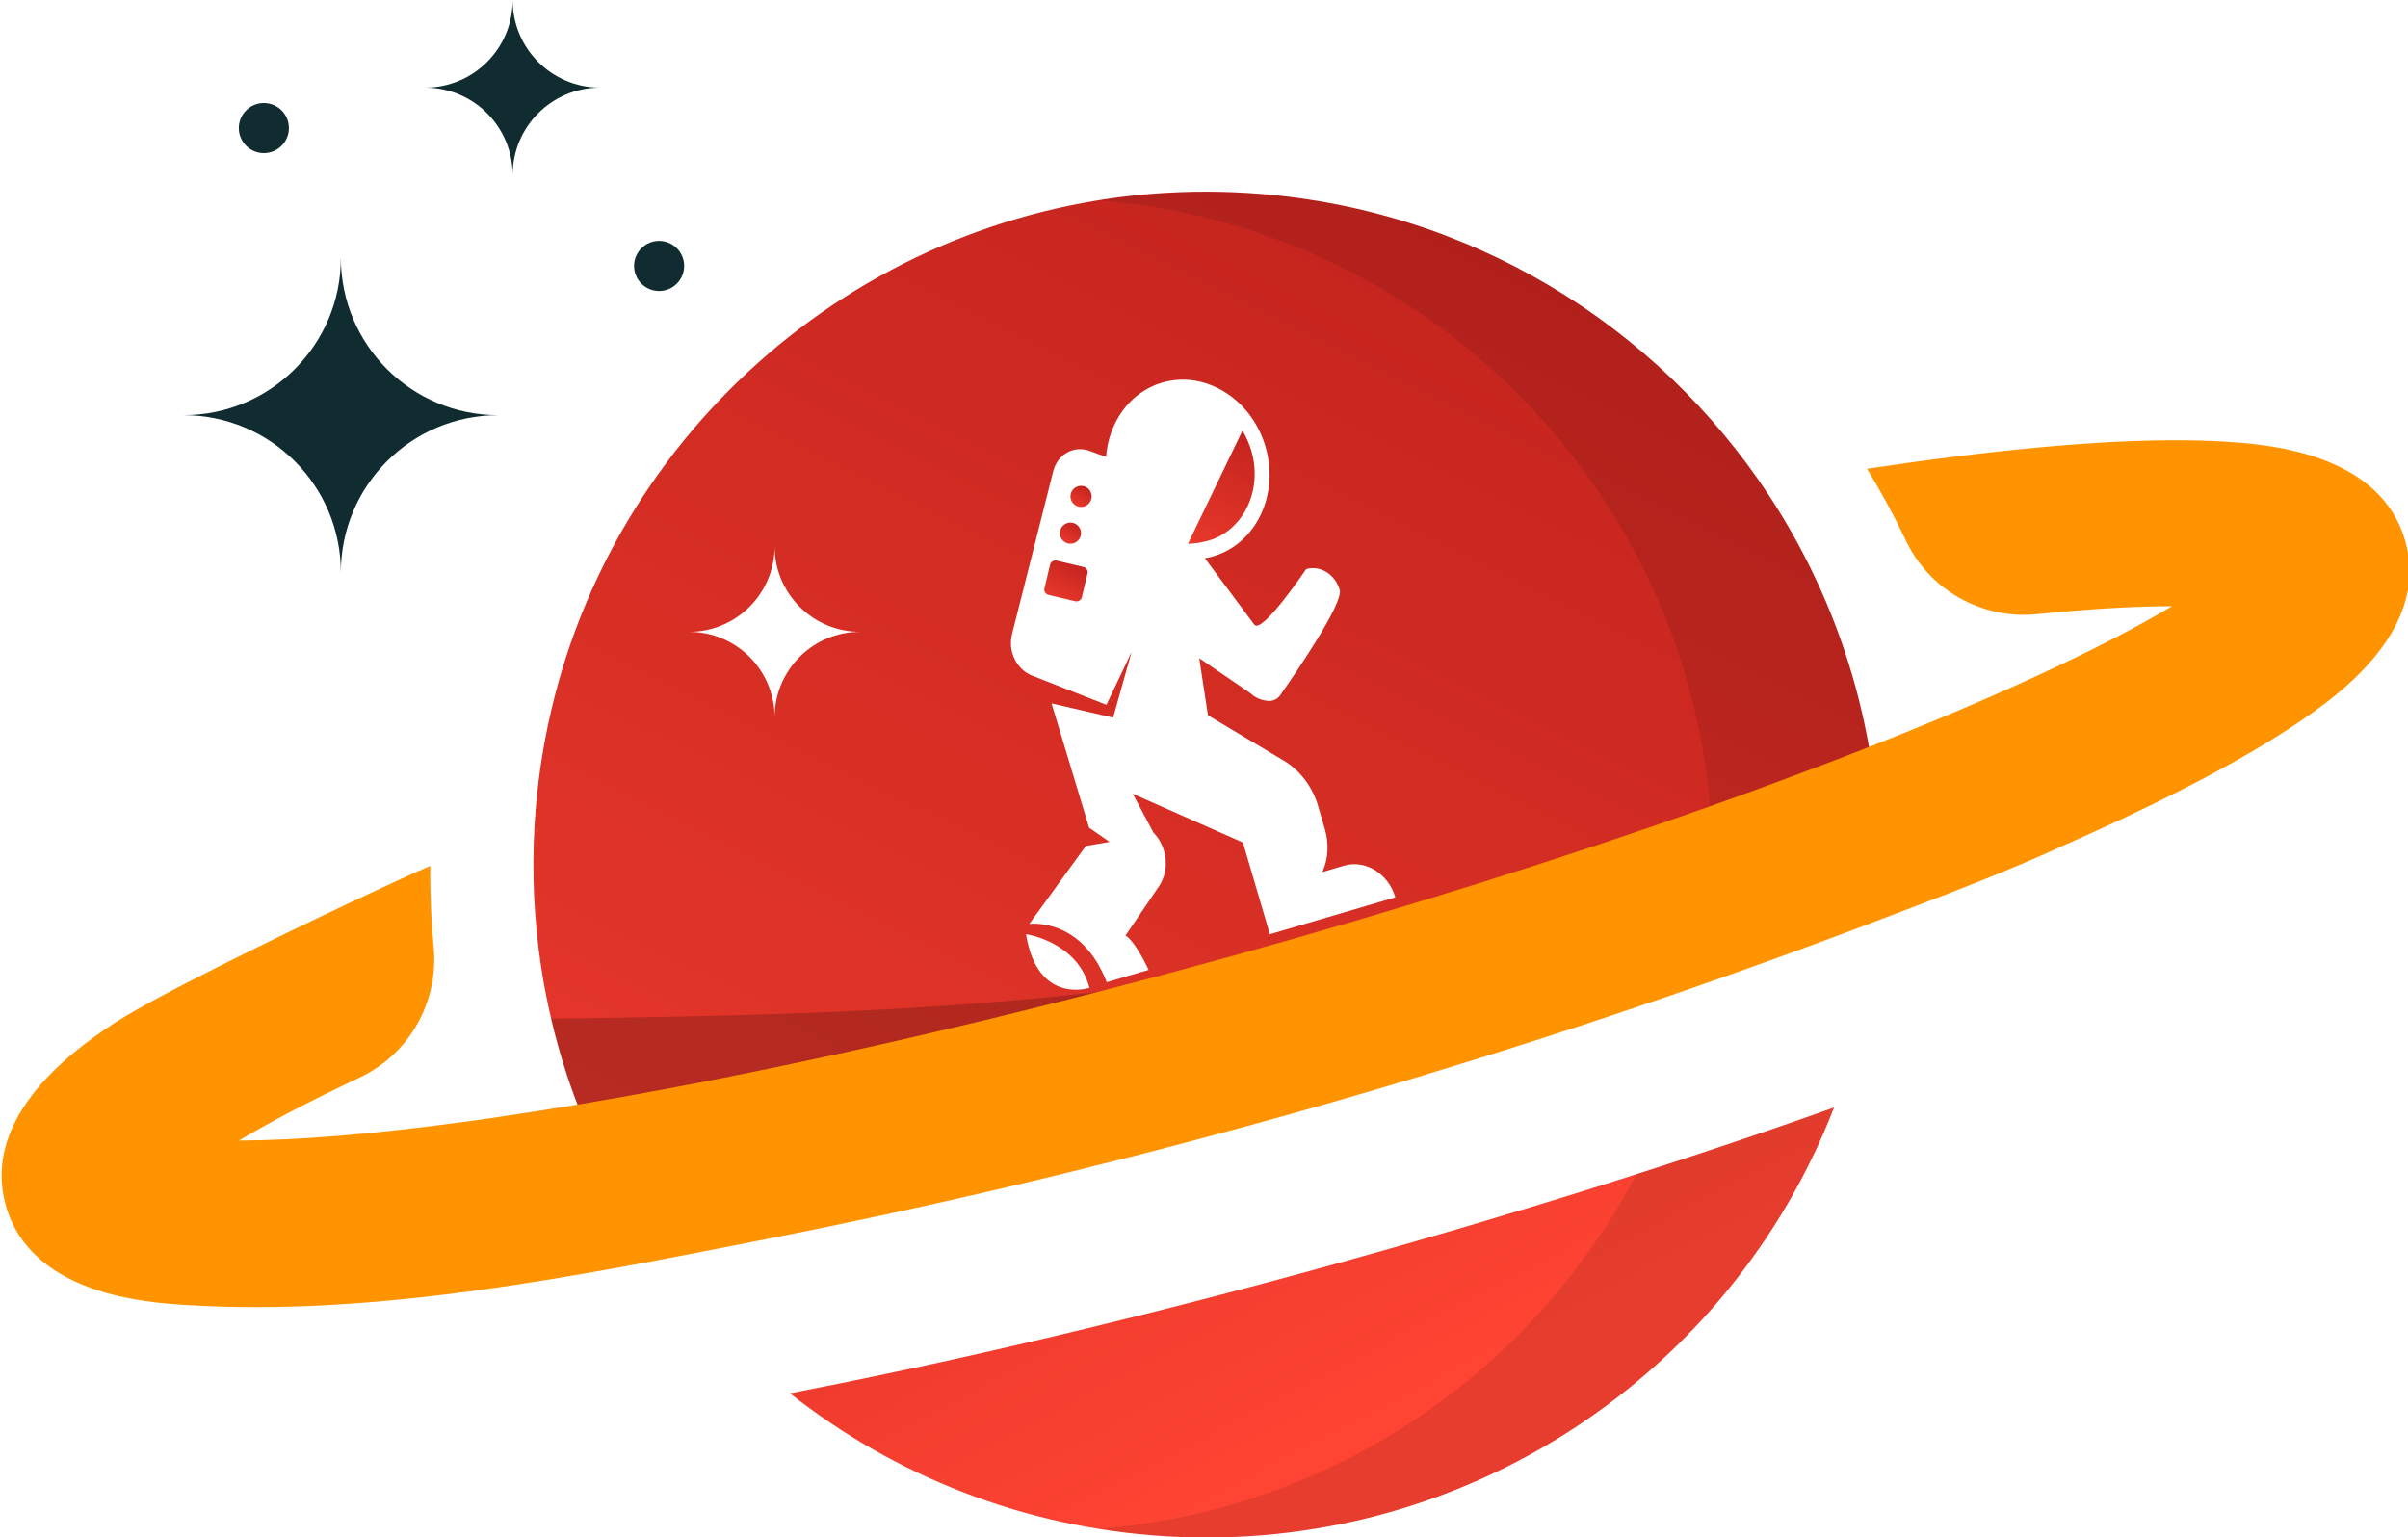 <?xml version="1.0" encoding="UTF-8"?>
<svg id="Ebene_2" xmlns="http://www.w3.org/2000/svg" xmlns:xlink="http://www.w3.org/1999/xlink" version="1.1" viewBox="0 0 580.67 370.76">
  <!-- Generator: Adobe Illustrator 29.8.2, SVG Export Plug-In . SVG Version: 2.1.1 Build 3)  -->
  <defs>
    <style>
      .st0 {
        opacity: .1;
      }

      .st0, .st1 {
        isolation: isolate;
      }

      .st1 {
        opacity: .2;
      }

      .st2 {
        fill: url(#Unbenannter_Verlauf_6);
      }

      .st3 {
        fill: #112c30;
      }

      .st4 {
        fill: #ff9400;
      }

      .st5 {
        fill: url(#Unbenannter_Verlauf_61);
      }

      .st6 {
        fill: url(#Unbenannter_Verlauf_65);
      }

      .st7 {
        fill: url(#Unbenannter_Verlauf_64);
      }

      .st8 {
        fill: url(#Unbenannter_Verlauf_63);
      }

      .st9 {
        fill: url(#Unbenannter_Verlauf_62);
      }
    </style>
    <linearGradient id="Unbenannter_Verlauf_6" data-name="Unbenannter Verlauf 6" x1="172.8" y1="497.91" x2="337.3" y2="812.79" gradientTransform="translate(0 -471.12)" gradientUnits="userSpaceOnUse">
      <stop offset="0" stop-color="#b31b18"/>
      <stop offset="1" stop-color="#f43"/>
    </linearGradient>
    <linearGradient id="Unbenannter_Verlauf_61" data-name="Unbenannter Verlauf 6" x1="260.33" y1="595.24" x2="255.54" y2="604.92" xlink:href="#Unbenannter_Verlauf_6"/>
    <linearGradient id="Unbenannter_Verlauf_62" data-name="Unbenannter Verlauf 6" x1="262.89" y1="586.38" x2="258.1" y2="596.06" xlink:href="#Unbenannter_Verlauf_6"/>
    <linearGradient id="Unbenannter_Verlauf_63" data-name="Unbenannter Verlauf 6" x1="261.3" y1="602.61" x2="252.06" y2="621.29" gradientTransform="translate(792.36 -251.2) rotate(76.64)" xlink:href="#Unbenannter_Verlauf_6"/>
    <linearGradient id="Unbenannter_Verlauf_64" data-name="Unbenannter Verlauf 6" x1="310.09" y1="564.17" x2="281.71" y2="621.51" xlink:href="#Unbenannter_Verlauf_6"/>
    <linearGradient id="Unbenannter_Verlauf_65" data-name="Unbenannter Verlauf 6" x1="421.65" y1="402.03" x2="136.07" y2="979.14" xlink:href="#Unbenannter_Verlauf_6"/>
  </defs>
  <g>
    <path class="st2" d="M321.79,304.9c42.85-11.86,83.85-24.74,120.47-37.78-24.8,64.12-88.89,107.78-161.19,103.4-34.32-2.08-65.5-14.68-90.6-34.48,40.39-7.79,85.25-18.4,131.32-31.14h0Z"/>
    <path class="st5" d="M255.57,128.59c0-1.41,1.15-2.55,2.55-2.55s2.56,1.15,2.56,2.55-1.15,2.55-2.56,2.55-2.55-1.14-2.55-2.55Z"/>
    <path class="st9" d="M258.13,119.72c0-1.41,1.15-2.55,2.56-2.55s2.55,1.14,2.55,2.55-1.15,2.55-2.55,2.55-2.56-1.14-2.56-2.55Z"/>
    <rect class="st8" x="252.81" y="135.48" width="8.5" height="9.27" rx="1.28" ry="1.28" transform="translate(61.33 357.84) rotate(-76.64)"/>
    <path class="st7" d="M291.44,130.38c-2.02.59-3.73.75-4.97.77l13.13-27.27c.91,1.49,1.65,3.1,2.15,4.84,2.78,9.45-1.85,19.18-10.31,21.67h0Z"/>
    <path class="st6" d="M451.25,183.52c-.18-1.14-.36-2.27-.56-3.39-.02-.11-.04-.22-.06-.33-.1-.56-.21-1.14-.32-1.69-.05-.29-.11-.59-.17-.88-.02-.11-.04-.21-.06-.32-.22-1.09-.44-2.19-.68-3.27-.08-.39-.17-.78-.26-1.17-.16-.7-.32-1.39-.49-2.08-.19-.79-.39-1.58-.59-2.37-.11-.41-.21-.82-.32-1.23-.39-1.48-.81-2.95-1.24-4.41-.24-.79-.48-1.59-.72-2.38s-.5-1.58-.76-2.36c-4.45-13.46-10.61-26.17-18.25-37.86-27.14-41.44-72.83-70.01-126.09-73.24-4.3-.26-8.57-.35-12.81-.28-.95.02-1.91.05-2.85.08h-.14c-1.26.05-2.51.11-3.76.18-.64.04-1.28.08-1.91.12-.64.05-1.27.09-1.91.15-.64.05-1.27.11-1.9.17-.63.06-1.27.12-1.89.19-.61.06-1.22.14-1.82.21-.42.05-.84.1-1.25.15-.29.04-.58.07-.87.11-.59.08-1.19.16-1.78.25-.59.08-1.19.17-1.78.26-.39.06-.79.12-1.19.19h-.02c-70.99,11.51-127.56,69.4-135.28,143.21-.25,2.39-.45,4.79-.6,7.21-.71,11.85-.13,23.5,1.62,34.8.34,2.21.72,4.39,1.16,6.57.36,1.87.77,3.72,1.2,5.56,1.09,4.67,2.39,9.26,3.87,13.78.56,1.69,1.16,3.38,1.77,5.04.24.65.48,1.29.74,1.93.09.24.18.46.27.7,1.51,3.91,3.18,7.76,4.98,11.51,3.1,6.46,6.61,12.69,10.5,18.65.9,1.38,1.83,2.75,2.77,4.1,38.97-6.68,83.91-16.6,130.21-28.78h.03c7.68-2.02,15.4-4.1,23.13-6.24,34.68-9.59,68.47-19.99,99.54-30.6,1.75-.6,3.5-1.19,5.24-1.79,1.42-.49,2.85-.99,4.26-1.48.85-.29,1.69-.59,2.53-.89.21-.07.41-.14.61-.21,1.21-.42,2.41-.84,3.61-1.27,1.78-.63,3.54-1.26,5.29-1.89,7.01-2.51,13.84-5.04,20.48-7.55.06-.77.11-1.54.16-2.32.72-11.88.14-23.52-1.61-34.82l-.03-.02h0ZM244.01,153.07l9.96-39.39c1.04-4.13,5-6.33,8.82-4.92l3.93,1.45c.61-8.38,5.74-15.64,13.51-17.93,7.32-2.14,15.02.67,20.13,6.57,2.12,2.46,3.8,5.46,4.8,8.86,3.4,11.56-2.24,23.42-12.6,26.47-.67.19-1.35.35-2.03.45,2.67,3.6,11.92,16.01,11.92,16.01,1.84,2.49,12.52-13.38,12.52-13.38,3.37-.99,6.99,1.25,8.09,5.01.96,3.25-11.08,20.74-14.34,25.39-.6.86-1.58,1.4-2.64,1.39-1.67-.02-3.33-.69-4.67-1.94l-12.23-8.37,2.11,13.78,18.26,10.92c3.94,2.34,6.93,6.31,8.3,10.96l1.62,5.54c1.04,3.5.82,7.22-.59,10.38l5.24-1.54c5.14-1.51,10.68,1.92,12.35,7.64l-30.25,8.9-6.5-22.12-26.57-11.76,4.96,9.32c3.41,3.51,4,9.11,1.37,12.98l-8.08,11.89c2.44,1.44,5.58,8.29,5.58,8.29l-10.1,2.97c-6.13-15.8-18.67-14.06-18.67-14.06l13.63-18.79,5.72-1-4.93-3.41-9.06-29.98,14.85,3.43,4.46-15.85-6.07,12.76-17.93-7.04c-3.72-1.47-5.87-5.84-4.85-9.88h-.02,0ZM262.71,238.25s-12.55,4.2-15.3-12.94c0,0,12.41,1.75,15.3,12.94ZM180.75,146.35c3.73-3.73,6.04-8.89,6.04-14.58,0,5.7,2.31,10.85,6.04,14.58,3.73,3.74,8.89,6.04,14.58,6.04-5.7,0-10.85,2.31-14.58,6.04-3.73,3.74-6.04,8.89-6.04,14.58,0-11.39-9.23-20.62-20.63-20.62,5.7,0,10.85-2.31,14.59-6.04h0Z"/>
    <path class="st1" d="M398.98,212.33c-39.65,11.77-85.24,23.15-132.32,32.99-44.31,9.25-87.95,16.71-127.16,21.8-7.35.96-14.54,1.83-21.55,2.61.91-.13,1.83-.26,2.76-.4,5.72-.83,11.61-1.76,17.65-2.76.3-.05.59-.1.88-.14-.25-.64-.49-1.28-.73-1.93-.61-1.66-1.2-3.35-1.77-5.04-1.48-4.51-2.78-9.1-3.87-13.77,40.02-.56,86.3-1.23,131.86-6.44,2.44-.27,4.88-.57,7.31-.87,45.97-5.76,87.55-17.9,126.95-26.03v-.02h0Z"/>
    <path class="st0" d="M442.26,267.11c-24.8,64.12-88.89,107.78-161.19,103.4-5.49-.33-10.9-.93-16.21-1.79,56.44-4.36,104.71-37.88,129.75-85.52,16.52-5.29,32.46-10.68,47.65-16.09Z"/>
    <path class="st0" d="M452.86,218.34c-.05.77-.11,1.55-.16,2.32-13.27,5.04-27.34,10.08-42.01,15.09,1.51-8.84,2.3-17.93,2.3-27.21,0-84.55-65.31-153.85-148.24-160.2,11.64-1.89,23.66-2.53,35.93-1.79,53.26,3.23,98.95,31.8,126.09,73.24,7.64,11.68,13.8,24.39,18.25,37.86,2.77,8.36,4.87,17,6.24,25.88,1.76,11.3,2.33,22.94,1.61,34.82h0Z"/>
    <path class="st4" d="M581.06,138.4c-.31,10.72-7.24,19.65-14.17,26.06-4.55,4.21-9.09,7.33-11.74,9.16-13.33,9.16-32.73,19.37-57.69,30.36-13.4,6.19-27.29,11.41-41.08,16.68-50.72,19.39-102.42,36.35-154.84,50.72-38.88,10.66-78.14,19.9-117.66,27.66-44.7,8.77-93.34,18.58-139.04,15.7-9.26-.59-37.46-2.35-43.47-24.12-2.42-8.77-.09-16.59,4.05-23.17.74-1.18,1.54-2.31,2.38-3.41,6.13-7.96,14.45-13.69,18.48-16.44,4.64-3.2,14.61-8.53,25.94-14.24,21.17-10.68,47.06-22.69,51.54-24.52-.02,2.08-.01,4.14.05,6.23.09,4.51.35,9,.77,13.44.29,3.1.12,6.15-.47,9.09-.44,2.2-1.1,4.33-1.99,6.36-2.97,6.89-8.37,12.64-15.47,15.97-12.58,5.92-21.92,10.93-28.8,15.01-.08.05-.15.08-.21.13h1.18c11.98-.11,29.48-1.24,54.68-4.71,1.42-.2,2.88-.4,4.36-.61h.07c.91-.13,1.82-.26,2.76-.41,5.72-.83,11.61-1.75,17.64-2.76.29-.05.58-.1.88-.15,37.48-6.27,80.71-15.63,125.49-27.19,9.75-2.51,19.56-5.13,29.41-7.84.72-.19,1.45-.39,2.18-.59,40.92-11.32,80.61-23.77,116.06-36.35,4.71-1.67,9.34-3.34,13.89-5.01,8.26-3.04,16.26-6.07,23.93-9.09.16-.06.34-.13.5-.19,5.52-2.18,10.89-4.34,16.08-6.5.11-.05.23-.09.34-.14,2.17-.91,4.3-1.8,6.34-2.67,16.95-7.23,29.83-13.42,39.55-18.6,1.49-.8,2.91-1.57,4.25-2.31,2.4-1.32,4.57-2.57,6.54-3.74-6.94,0-15.86.39-27.19,1.4-1.76.15-3.58.33-5.46.52-3.24.32-6.46.13-9.53-.51-.49-.1-.98-.21-1.47-.34h0c-1.23-.31-2.43-.71-3.61-1.17-7.27-2.83-13.4-8.34-16.9-15.71-2.83-5.96-5.97-11.74-9.4-17.34,7.33-1.1,14.42-2.09,21.26-2.94,27.05-3.4,48.94-4.6,65.09-3.6,8.43.53,32.48,2.05,41.31,18.64.9,1.67,1.63,3.48,2.18,5.47.74,2.69,1.04,5.3.98,7.8l.03-.03h0Z"/>
  </g>
  <g>
    <path class="st3" d="M82.2,138.07h0c0-20.95-16.99-37.94-37.94-37.94h0c20.95,0,37.94-16.99,37.94-37.94h0c0,20.95,16.99,37.94,37.94,37.94h0c-20.95,0-37.94,16.99-37.94,37.94Z"/>
    <path class="st3" d="M123.62,42.21h0c0-11.64-9.44-21.08-21.08-21.08h0c11.64,0,21.08-9.44,21.08-21.08h0c0,11.64,9.44,21.08,21.08,21.08h0c-11.64,0-21.08,9.44-21.08,21.08Z"/>
    <circle class="st3" cx="63.63" cy="30.89" r="6.04"/>
    <circle class="st3" cx="158.94" cy="64.14" r="6.04"/>
  </g>
</svg>